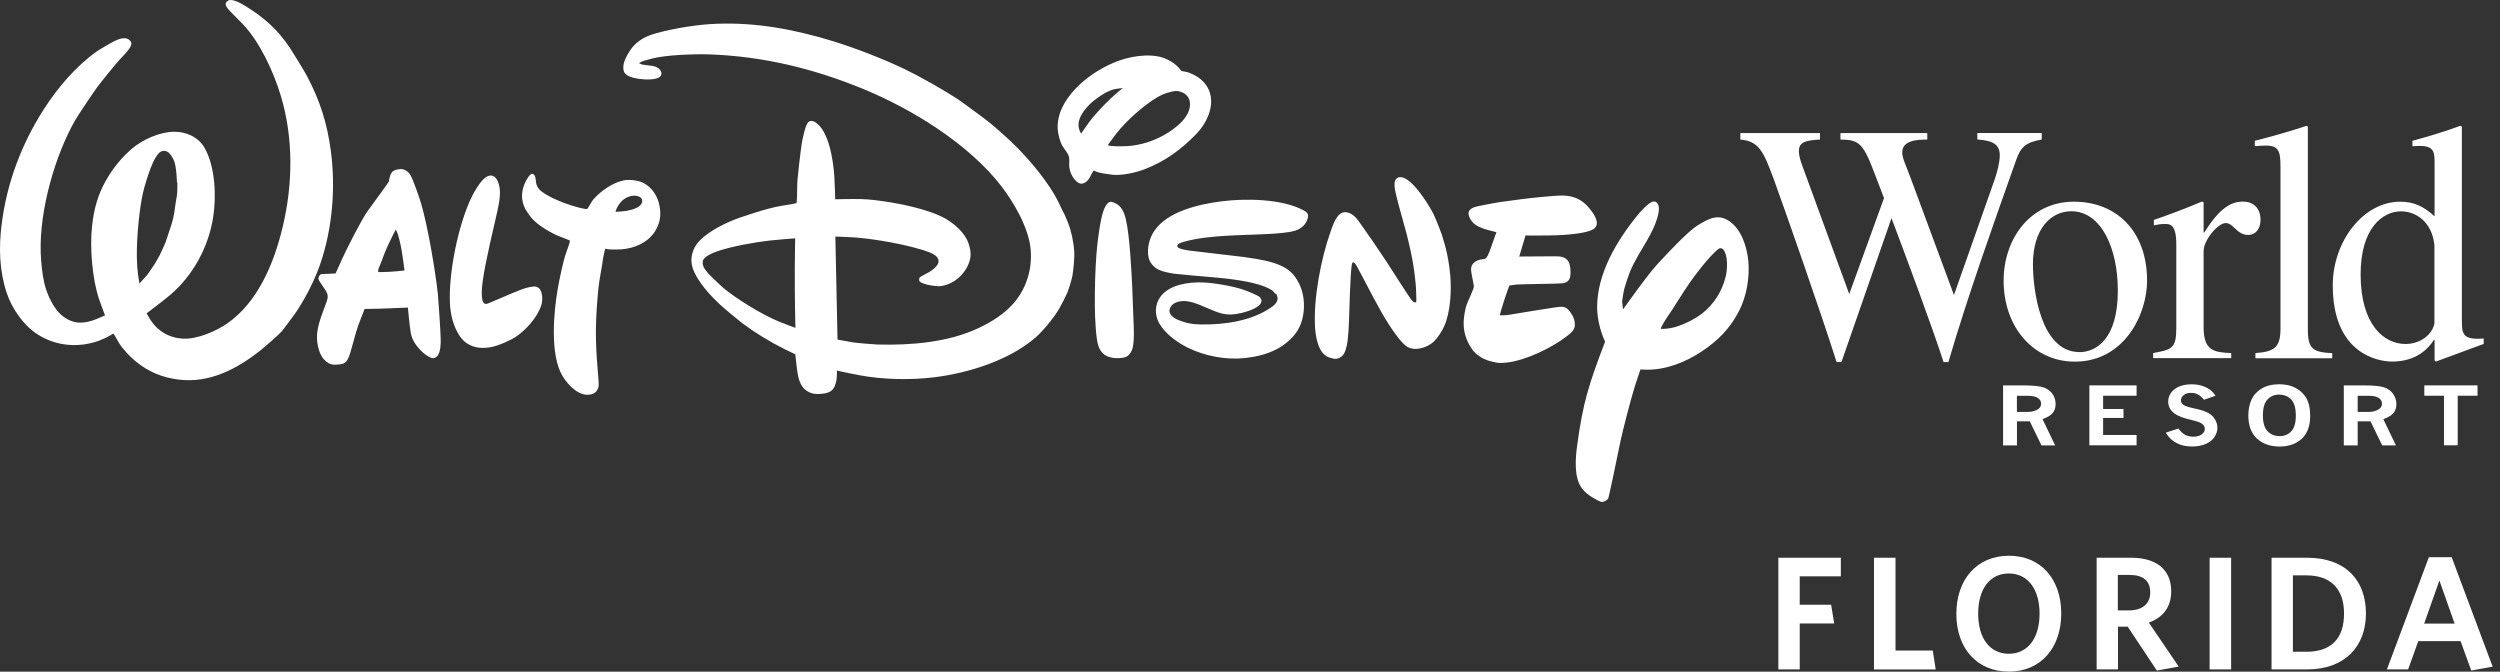 <svg width="268" height="72" viewBox="0 0 268 72" fill="none" xmlns="http://www.w3.org/2000/svg">
<rect x="0" y="0" width="268" height="72" fill="#333333" stroke="none"/>
<path d="M214.723 41.313H216.765C217.856 41.313 218.617 41.38 219.039 41.52C219.46 41.661 219.783 41.892 220.014 42.215C220.246 42.537 220.361 42.909 220.361 43.322C220.361 43.711 220.254 44.025 220.047 44.281C219.841 44.529 219.477 44.744 218.956 44.926L220.312 47.745H218.848L217.592 45.166H216.219V47.745H214.731V41.322L214.723 41.313ZM216.211 42.429V44.157H217.402C217.84 44.157 218.204 44.05 218.509 43.843C218.708 43.703 218.807 43.513 218.807 43.264C218.807 43.017 218.691 42.826 218.468 42.669C218.245 42.512 217.881 42.429 217.393 42.429H216.203H216.211Z" fill="white"/>
<path d="M223.982 41.313H229.042V42.421H225.454V43.843H227.637V44.802H225.454V46.629H229.042V47.737H223.982V41.313Z" fill="white"/>
<path d="M233.523 45.944C233.771 46.266 234.019 46.498 234.259 46.621C234.498 46.745 234.788 46.812 235.11 46.812C235.507 46.812 235.813 46.729 236.028 46.564C236.243 46.398 236.358 46.2 236.358 45.977C236.358 45.778 236.268 45.605 236.094 45.456C235.92 45.307 235.523 45.158 234.912 45.018C234.077 44.828 233.473 44.604 233.109 44.331C232.663 43.992 232.432 43.571 232.432 43.067C232.432 42.529 232.655 42.083 233.109 41.727C233.556 41.372 234.176 41.198 234.961 41.198C235.408 41.198 235.805 41.264 236.152 41.388C236.507 41.512 236.797 41.678 237.036 41.876C237.193 42.008 237.351 42.19 237.508 42.422L236.268 42.852C236.061 42.595 235.846 42.413 235.623 42.289C235.408 42.174 235.16 42.116 234.887 42.116C234.556 42.116 234.292 42.19 234.093 42.356C233.895 42.513 233.796 42.703 233.796 42.926C233.796 43.108 233.878 43.257 234.044 43.389C234.209 43.521 234.606 43.654 235.251 43.786C235.896 43.918 236.383 44.084 236.714 44.265C237.045 44.447 237.301 44.687 237.458 44.976C237.623 45.266 237.706 45.563 237.706 45.869C237.706 46.192 237.599 46.522 237.392 46.845C237.177 47.175 236.863 47.423 236.441 47.597C236.02 47.779 235.54 47.862 234.994 47.862C234.449 47.862 234.035 47.787 233.655 47.638C233.275 47.489 232.961 47.291 232.696 47.043C232.523 46.886 232.349 46.663 232.175 46.382L233.498 45.944H233.523Z" fill="white"/>
<path d="M244.187 41.188C244.898 41.188 245.469 41.288 245.899 41.494C246.469 41.759 246.899 42.131 247.205 42.627C247.502 43.123 247.651 43.768 247.651 44.57C247.651 45.653 247.354 46.471 246.75 47.033C246.147 47.587 245.353 47.868 244.369 47.868C243.385 47.868 242.567 47.587 241.947 47.017C241.335 46.446 241.021 45.62 241.021 44.537C241.021 43.884 241.145 43.297 241.393 42.776C241.525 42.486 241.732 42.222 242.013 41.974C242.286 41.726 242.608 41.536 242.98 41.403C243.352 41.271 243.749 41.205 244.187 41.205V41.188ZM244.336 42.296C243.832 42.296 243.41 42.47 243.08 42.817C242.749 43.164 242.583 43.735 242.583 44.537C242.583 45.339 242.757 45.884 243.088 46.231C243.418 46.579 243.857 46.752 244.377 46.752C244.898 46.752 245.295 46.579 245.618 46.24C245.948 45.901 246.114 45.339 246.114 44.553C246.114 43.685 245.915 43.073 245.51 42.718C245.196 42.445 244.807 42.304 244.336 42.304V42.296Z" fill="white"/>
<path d="M251.256 41.313H253.289C254.389 41.313 255.141 41.38 255.563 41.52C255.984 41.661 256.307 41.892 256.538 42.215C256.77 42.537 256.894 42.909 256.894 43.322C256.894 43.711 256.786 44.025 256.58 44.281C256.373 44.529 256.009 44.744 255.488 44.926L256.844 47.745H255.373L254.116 45.166H252.744V47.745H251.256V41.322V41.313ZM252.744 42.429V44.157H253.934C254.372 44.157 254.744 44.05 255.05 43.843C255.249 43.703 255.348 43.513 255.348 43.264C255.348 43.017 255.232 42.826 255.017 42.669C254.794 42.512 254.43 42.429 253.942 42.429H252.752H252.744Z" fill="white"/>
<path d="M259.878 41.313H265.591V42.421H263.466V47.737H261.995V42.421H259.887V41.313H259.878Z" fill="white"/>
<path d="M175.851 39.611C175.851 39.611 175.52 40.587 175.272 41.356C174.851 42.687 173.925 46.25 173.702 47.358C173.379 49.003 172.462 53.31 172.412 53.409C172.346 53.533 172.304 53.575 172.147 53.666C171.767 53.897 171.618 53.823 171.155 53.575C170.56 53.26 170.039 52.938 169.585 52.351C168.683 51.177 168.898 48.986 169.08 47.688C169.692 43.183 170.32 41.19 172.04 36.701C172.065 36.627 172.065 36.61 172.032 36.544C171.503 35.403 171.213 34.023 171.213 32.915C171.213 29.393 173.239 25.913 175.504 23.118C175.677 22.904 176.785 21.573 177.298 21.597C177.802 21.622 177.885 22.217 177.81 22.705C177.554 24.334 176.413 25.987 175.628 27.36C174.752 28.889 174.561 29.517 174.132 30.931C174.065 31.154 173.892 32.171 173.892 32.312C173.917 32.684 173.991 33.163 173.991 33.163C173.991 33.163 175.421 31.162 176.364 29.922C176.876 29.244 177.248 28.798 177.678 28.31C178.116 27.814 179.786 26.078 180.274 25.615C181.283 24.648 181.737 24.243 182.837 23.672C183.705 23.226 184.482 23.11 185.333 23.672C186.673 24.557 187.26 26.417 187.417 27.938C187.59 29.749 187.227 31.791 186.425 33.337C185.482 35.18 184.184 36.511 182.423 37.677C180.621 38.867 178.513 39.678 176.446 39.628C176.174 39.628 175.843 39.603 175.843 39.603M184.201 26.69C183.151 27.574 181.795 29.368 181.142 30.303C180.274 31.543 179.464 32.956 178.678 34.064C178.505 34.304 178.009 35.188 178.025 35.221C178.058 35.288 178.571 35.263 179.092 35.172C180.2 34.982 181.712 34.213 182.514 33.568C183.746 32.584 184.598 31.237 184.995 29.649C185.176 28.93 185.267 27.426 184.755 26.764C184.656 26.632 184.408 26.533 184.209 26.698M158.391 38.049C158.267 37.958 158.06 37.743 157.911 37.586C157.895 37.561 157.473 36.933 157.391 36.743C157.316 36.577 157.267 36.462 157.209 36.321C156.828 35.337 156.837 34.378 157.052 33.328C157.25 32.344 157.432 32.303 157.936 30.964C157.961 30.89 157.986 30.823 157.994 30.741C158.019 30.559 157.713 29.319 157.696 28.914C157.672 28.31 158.143 27.872 158.937 27.789C159.011 27.789 159.069 27.789 159.118 27.773C159.433 27.69 159.631 27.095 159.805 26.607C160.044 25.929 160.416 24.888 160.416 24.888C160.416 24.888 159.416 24.656 158.887 24.458C158.292 24.226 157.837 23.937 157.572 23.391C157.25 22.755 157.465 22.399 158.126 22.184C158.374 22.102 160.309 21.73 160.921 21.647C161.681 21.539 162.4 21.44 163.128 21.349C163.765 21.267 166.658 20.936 167.576 20.961C168.981 21.002 169.89 21.581 170.717 22.771C171.155 23.408 171.461 24.168 170.792 24.573C169.766 25.194 166.451 25.243 165.84 25.243C164.872 25.26 163.533 25.243 163.533 25.243L162.863 27.5C162.863 27.5 165.244 27.483 166.575 27.475C166.898 27.475 167.22 27.483 167.41 27.533C168.096 27.69 168.328 28.211 168.353 28.963C168.394 29.848 168.229 30.253 167.518 30.369C167.154 30.427 163.07 30.451 162.516 30.509C162.169 30.551 161.805 30.608 161.805 30.608C161.805 30.608 161.508 31.377 161.26 32.154C160.995 32.965 160.772 33.791 160.772 33.791C160.772 33.791 160.978 33.8 161.152 33.8C161.441 33.8 161.731 33.767 161.954 33.717C163.202 33.494 165.054 33.213 166.575 32.973C167.394 32.849 167.807 32.783 168.237 33.328C168.609 33.808 168.807 34.205 168.824 34.783C168.849 35.329 168.435 35.693 167.923 36.073C166.319 37.305 163.566 38.636 161.524 38.867C160.573 38.975 160.35 38.867 159.523 38.652C159.366 38.611 158.796 38.346 158.796 38.322C158.796 38.322 158.482 38.107 158.383 38.032M142.444 38.305C141.286 37.883 141.03 36.015 140.972 35.073C140.79 31.997 141.609 27.723 142.634 24.838C142.931 24.011 143.353 22.672 144.271 22.746C144.907 22.804 145.354 23.292 145.709 23.788C146.618 25.061 147.809 26.797 148.603 28.004C149.487 29.36 150.33 30.716 151.165 31.948C151.265 32.096 151.364 32.237 151.48 32.328C151.628 32.452 151.769 32.46 151.827 32.344C151.852 32.295 151.802 30.749 151.761 30.435C151.703 29.947 151.67 29.542 151.612 29.112C151.455 27.872 151.066 26.119 150.752 24.937C150.405 23.614 149.983 22.234 149.677 20.961C149.578 20.547 149.487 20.126 149.495 19.729C149.495 19.158 149.859 18.844 150.463 19.059C151.637 19.473 153.199 22.019 153.654 22.912C153.811 23.209 154.423 24.73 154.563 25.16C155.043 26.624 155.34 28.004 155.473 29.6C155.605 31.146 155.497 33.411 154.836 34.932C154.596 35.494 154.1 36.247 153.695 36.627C153.05 37.222 151.769 37.693 150.884 37.189C149.917 36.635 148.33 33.891 148.065 33.419C147.139 31.807 145.56 28.657 145.312 28.31C145.254 28.227 145.188 28.153 145.064 28.12C144.973 28.095 144.932 28.285 144.907 28.409C144.75 29.327 144.643 33.618 144.634 33.733C144.61 34.453 144.568 36.23 144.362 37.09C144.221 37.66 144.089 38.132 143.568 38.371C143.196 38.537 142.915 38.471 142.46 38.297M133.532 27.583C133.614 27.591 133.631 27.599 133.705 27.608C135.011 27.781 136.293 28.021 137.268 28.459C138.178 28.856 138.707 29.368 139.195 30.27C139.939 31.642 139.98 33.568 139.319 35.023C138.823 36.106 137.723 37.016 136.723 37.503C135.681 38.008 134.656 38.247 133.482 38.38C131.432 38.603 129.208 38.181 127.364 37.288C126.273 36.751 124.934 35.833 124.264 34.651C123.768 33.775 123.785 32.65 124.388 31.824C125.347 30.509 127.406 30.22 128.952 30.278C130.134 30.319 132.258 30.683 133.383 31.088C133.697 31.195 134.838 31.65 135.044 31.849C135.185 31.989 135.276 32.196 135.21 32.386C134.954 33.171 133.044 33.585 132.498 33.667C131.027 33.891 130.258 33.337 128.588 32.675C128.174 32.51 127.621 32.328 127.191 32.287C126.43 32.212 125.512 32.427 125.372 33.254C125.297 33.684 125.802 34.081 126.182 34.246C127.083 34.635 127.811 34.767 128.695 34.783C131.308 34.825 134.243 34.403 136.375 32.882C136.673 32.675 136.954 32.369 136.962 31.989C136.962 31.931 136.896 31.518 136.764 31.477C136.747 31.468 136.723 31.477 136.706 31.477C136.657 31.468 136.582 31.328 136.508 31.245C136.351 31.055 135.739 30.79 135.615 30.741C134.176 30.137 131.514 29.848 130.142 29.732C128.704 29.608 126.447 29.418 125.901 29.344C125.339 29.261 124.735 29.145 124.248 28.93C123.76 28.715 123.289 28.219 123.148 27.682C122.9 26.698 123.214 25.499 123.768 24.714C125.19 22.655 128.53 21.878 131.035 21.572C133.449 21.275 137.359 21.275 139.732 22.54C140.096 22.73 140.286 22.92 140.211 23.308C140.054 24.044 139.5 24.524 138.839 24.73C138.128 24.954 136.681 25.045 136.045 25.078C133.184 25.243 129.72 25.16 126.992 25.896C126.786 25.962 126.414 26.053 126.29 26.186C125.868 26.648 127.083 26.781 127.339 26.839C127.422 26.855 127.43 26.855 127.513 26.863L133.54 27.574L133.532 27.583ZM115.145 26.781C115.236 27.64 115.013 29.253 114.98 29.468C114.906 29.955 114.534 31.088 114.476 31.229C114.178 31.915 113.881 32.485 113.575 33.039C113.037 33.998 111.772 35.527 111.012 36.181C108.201 38.611 103.861 39.992 100.132 40.446C97.603 40.752 94.701 40.711 92.022 40.207C91.096 40.041 89.724 39.727 89.724 39.727C89.724 39.727 89.724 40.273 89.683 40.661C89.666 40.835 89.534 41.298 89.459 41.455C89.261 41.852 88.947 42.067 88.484 42.158C87.922 42.265 87.326 42.298 86.806 42.075C85.954 41.711 85.648 40.918 85.499 40C85.384 39.264 85.26 37.983 85.26 37.983C85.26 37.983 84.623 37.677 84.094 37.421C82.465 36.61 80.911 35.643 79.555 34.635C79.183 34.353 77.563 33.006 77.207 32.667C76.207 31.724 75.314 30.774 74.628 29.567C74.099 28.616 73.942 27.781 74.347 26.781C74.901 25.392 76.91 24.334 78.282 23.73C79.291 23.284 82.416 22.267 83.714 22.077C84.326 21.986 85.276 21.82 85.334 21.779C85.359 21.763 85.375 21.746 85.392 21.73C85.425 21.688 85.475 20.308 85.466 19.803C85.45 19.307 85.838 16.042 85.954 15.347C86.02 14.975 86.301 13.537 86.591 13.156C86.781 12.909 87.12 12.925 87.384 13.09C88.872 14.016 89.327 17.232 89.435 18.869C89.501 19.861 89.534 21.366 89.534 21.366C89.534 21.366 91.237 21.316 92.295 21.341C93.32 21.366 94.445 21.531 95.503 21.697C96.859 21.911 99.504 22.49 101.025 23.259C102.273 23.895 103.447 24.962 103.828 26.095C104.175 27.128 104.125 27.847 103.588 28.781C102.984 29.831 101.844 30.617 100.686 30.683C100.339 30.699 99.049 30.534 98.644 30.22C98.487 30.096 98.495 29.873 98.611 29.724C98.653 29.666 99.256 29.352 99.611 29.162C99.785 29.062 99.942 28.955 100.083 28.831C100.38 28.567 100.645 28.277 100.612 27.946C100.57 27.508 100.107 27.235 99.661 27.062C97.586 26.243 93.452 25.557 91.444 25.442C90.666 25.392 89.55 25.359 89.55 25.359L89.782 36.404C89.782 36.404 90.708 36.577 91.427 36.701C91.849 36.767 93.609 36.916 94.081 36.933C97.652 37.024 101.637 36.71 104.911 35.164C106.349 34.486 107.672 33.642 108.664 32.502C109.978 30.997 110.673 28.93 110.491 26.764C110.293 24.408 108.631 21.614 107.308 19.911C103.811 15.413 97.809 11.71 92.535 9.535C87.153 7.328 81.82 6.047 76.108 5.832C74.636 5.782 71.421 5.857 69.792 6.303C69.56 6.369 69.329 6.444 69.106 6.493C68.94 6.535 68.668 6.65 68.601 6.708C68.56 6.741 68.519 6.783 68.519 6.783C68.519 6.783 68.618 6.832 68.717 6.882C68.891 6.956 69.61 7.006 69.99 7.072C70.321 7.138 70.668 7.312 70.809 7.56C70.941 7.791 70.957 7.973 70.8 8.171C70.428 8.618 69.048 8.543 68.436 8.444C67.799 8.345 67.014 8.155 66.865 7.601C66.7 6.948 67.006 6.311 67.345 5.724C68.014 4.542 68.973 3.93 70.387 3.55C72.379 3.004 74.901 2.616 76.786 2.55C81.052 2.384 85.094 3.137 89.228 4.393C91.592 5.113 94.692 6.311 96.966 7.403C98.595 8.188 101.157 9.635 102.596 10.577C103.051 10.875 105.713 12.834 106.118 13.173C106.977 13.884 108.11 14.893 108.92 15.703C110.499 17.265 112.467 19.663 113.418 21.564C113.649 22.019 113.823 22.474 114.12 22.994C114.219 23.176 114.658 24.259 114.732 24.573C114.806 24.888 114.914 25.334 114.93 25.359C114.947 25.524 115.154 26.458 115.137 26.814M85.235 25.549C85.235 25.549 83.606 25.665 82.482 25.789C81.052 25.946 78.373 26.409 76.827 26.963C76.364 27.128 75.413 27.525 75.339 28.004C75.256 28.5 75.562 28.889 75.901 29.286C76.1 29.517 77.216 30.592 77.53 30.857C78.844 31.956 81.506 33.642 83.474 34.461C84.152 34.742 85.268 35.147 85.268 35.147C85.268 35.147 85.185 31.964 85.202 28.839C85.21 27.194 85.243 25.557 85.243 25.557M119.188 21.655C119.254 21.663 119.353 21.697 119.436 21.73C120.188 22.019 120.503 22.713 120.684 23.474C121.114 25.251 121.296 29.178 121.371 30.716C121.42 31.873 121.453 33.006 121.503 34.147C121.544 35.114 121.619 36.395 121.42 37.297C121.346 37.627 121.131 37.999 120.817 38.198C120.461 38.421 119.651 38.437 119.196 38.346C118.097 38.115 117.733 37.412 117.584 36.321C117.204 33.717 117.386 28.616 117.609 26.458C117.683 25.747 117.948 23.474 118.32 22.515C118.452 22.192 118.717 21.548 119.188 21.639M15.716 33.593C15.716 33.593 15.898 33.907 16.039 34.147C16.832 35.469 18.106 36.222 19.627 36.304C21.198 36.379 23.206 35.469 24.356 34.676C27.638 32.394 29.357 28.277 30.3 24.342C31.407 19.721 31.457 14.843 30.134 10.37C29.366 7.775 27.877 4.526 26.026 2.583C25.48 2.004 24.637 1.219 24.397 0.896C24.141 0.566 24.083 0.285 24.463 0.061C24.868 -0.17 25.744 0.309 26.191 0.574C28.349 1.88 29.754 3.186 31.035 5.063C31.358 5.542 32.656 7.667 32.887 8.114C34.334 10.85 35.078 13.231 35.475 16.248C35.979 20.093 35.657 24.458 34.326 28.31C33.747 30.005 32.846 31.741 31.912 33.204C31.697 33.551 30.333 35.379 30.167 35.56C29.696 36.056 28.539 37.057 28.001 37.495C25.298 39.661 22.372 41.083 19.172 40.694C17.411 40.479 15.964 39.892 14.551 38.743C14.005 38.305 13.096 37.371 12.724 36.71C12.492 36.288 12.195 35.767 12.153 35.767C12.112 35.759 11.955 35.866 11.781 35.982C11.632 36.081 10.996 36.379 10.665 36.503C8.466 37.321 6.003 37.131 3.985 35.817C2.514 34.866 1.274 33.064 0.728 31.427C-0.074 29.029 -0.148 26.508 0.191 23.937C0.753 19.564 2.324 15.413 4.68 11.743C6.16 9.428 8.086 7.146 10.376 5.509C10.64 5.319 12.037 4.509 12.319 4.377C12.839 4.137 13.526 3.906 13.922 4.335C14.129 4.559 14.129 4.732 13.972 5.03C13.732 5.485 13.104 6.088 12.765 6.46C12.459 6.783 10.773 8.858 10.425 9.337C10.037 9.858 8.317 12.429 8.094 12.826C5.928 16.579 4.2 22.531 4.366 27.145C4.399 28.095 4.539 29.476 4.754 30.369C5.044 31.576 5.763 33.213 6.837 33.973C7.97 34.775 9.028 34.734 10.384 34.188C10.748 34.039 11.26 33.808 11.26 33.808C11.26 33.808 10.864 32.791 10.607 32.03C9.896 29.906 9.607 26.533 9.872 24.21C10.086 22.3 10.508 20.845 11.368 19.324C12.062 18.117 12.98 16.926 14.137 15.943C15.253 14.992 17.031 14.165 18.593 14.124C19.891 14.091 21.239 14.653 21.925 15.843C23.107 17.902 23.19 21.143 22.851 23.284C22.347 26.516 20.668 29.55 18.254 31.609C17.386 32.344 15.708 33.593 15.708 33.593M18.965 19.497C18.965 19.497 18.932 18.538 18.841 18.001C18.775 17.546 18.684 17.207 18.469 16.86C18.238 16.48 18.056 16.24 17.684 16.182C17.221 16.116 16.973 16.43 16.684 16.877C16.303 17.48 15.923 18.613 15.7 19.332C15.377 20.349 15.237 20.977 15.063 22.135C14.782 24.028 14.493 27.26 14.799 29.459C14.857 29.84 14.948 30.393 14.948 30.393C14.948 30.393 15.402 29.881 15.741 29.517C15.882 29.36 16.56 28.343 16.626 28.236C16.741 28.029 17.056 27.492 17.105 27.384C17.171 27.268 17.659 26.219 17.75 25.971C17.916 25.499 18.155 24.78 18.337 24.201C18.767 22.862 18.693 22.374 18.974 20.895C19.007 20.721 19.032 19.497 18.998 19.497H18.974M35.979 29.302C35.979 29.302 36.384 28.385 36.707 27.69C37.037 26.954 38.724 23.565 39.427 22.606C40.204 21.531 41.684 19.514 41.692 19.448C41.725 19.225 41.775 18.828 41.981 18.505C42.147 18.257 42.543 18.15 42.932 18.125C43.353 18.1 43.8 18.414 43.998 18.77C44.37 19.439 45.007 21.349 45.139 21.804C45.883 24.342 46.677 29.096 46.941 31.534C47.008 32.171 47.222 35.511 47.239 36.263C47.256 36.792 47.239 37.669 46.933 38.099C46.826 38.264 46.611 38.404 46.404 38.396C46.123 38.396 45.553 37.999 45.313 37.768C44.627 37.123 44.172 36.47 44.031 35.668C43.907 34.965 43.725 32.973 43.725 32.973L40.749 33.089L39.088 33.122C39.088 33.122 38.931 33.51 38.807 33.833C38.526 34.519 38.278 35.213 38.17 35.602C37.955 36.379 37.533 37.925 37.434 38.173C37.219 38.677 37.037 38.975 36.55 39.041C36.004 39.115 35.624 39.148 35.235 38.934C34.491 38.528 34.152 37.669 34.028 36.776C33.805 35.263 34.417 34.039 35.045 32.245C35.309 31.485 34.946 31.237 34.318 30.253C34.235 30.129 34.152 29.988 34.136 29.898C34.119 29.79 34.21 29.534 34.351 29.426C34.392 29.393 34.408 29.385 34.483 29.385L35.987 29.311L35.979 29.302ZM40.551 29.162C40.551 29.162 40.816 29.162 41.08 29.162C41.931 29.162 43.362 28.996 43.362 28.996C43.362 28.996 43.205 27.74 43.072 26.938C42.981 26.409 42.915 26.07 42.8 25.648C42.75 25.458 42.618 24.921 42.477 24.706C42.452 24.664 42.419 24.615 42.419 24.615C42.419 24.615 41.725 25.954 41.336 26.872C41.03 27.608 40.873 28.161 40.658 28.599C40.609 28.707 40.551 28.848 40.543 28.971C40.543 29.054 40.543 29.162 40.543 29.162M57.441 30.724C57.441 30.724 57.54 30.749 57.59 30.774C58.193 31.038 58.193 32.121 58.053 32.634C57.656 33.981 56.383 35.37 55.366 36.056C54.762 36.47 53.514 37.04 52.621 37.214C51.232 37.478 50 37.115 49.256 35.982C48.587 34.965 48.289 33.7 48.231 32.518C48.082 29.12 49.149 24.143 50.471 21.308C50.653 20.928 51.521 19.15 52.332 18.869C53.133 18.588 53.489 19.53 53.572 20.241C53.679 21.151 53.382 22.358 53.158 23.333C52.753 25.036 52.166 27.707 52.026 28.476C51.877 29.286 51.546 31.014 51.67 31.898C51.736 32.361 51.819 32.609 52.175 32.576C52.34 32.559 54.622 31.518 55.862 31.047C56.333 30.873 56.912 30.683 57.441 30.724ZM69.965 20.432C70.486 21.085 70.718 21.845 70.776 22.68C70.834 23.523 70.561 24.342 70.089 24.987C69.287 26.086 67.94 26.632 66.584 26.731C66.402 26.748 65.294 26.773 65.013 26.69C64.964 26.673 64.931 26.657 64.898 26.657C64.865 26.657 64.683 27.417 64.65 27.69C64.526 28.616 64.385 29.277 64.269 30.013C64.178 30.6 64.112 31.22 64.063 31.84C63.757 35.469 63.864 37.264 64.162 40.818C64.178 41.033 64.195 41.29 64.162 41.438C64.079 41.86 63.823 42.158 63.401 42.265C62.153 42.596 60.954 41.356 60.334 40.364C58.904 38.049 59.375 33.312 59.789 30.972C59.954 30.005 60.4 27.855 60.698 27.078C60.863 26.665 61.12 25.847 61.103 25.805C61.087 25.764 60.433 25.516 59.83 25.284C59.607 25.202 58.846 24.805 58.524 24.598C57.854 24.185 57.399 23.838 56.936 23.317C56.796 23.151 56.325 22.457 56.258 22.3C55.886 21.457 55.862 20.713 56.192 19.811C56.275 19.58 56.738 18.605 57.052 18.638C57.49 18.679 57.399 19.415 57.515 19.795C57.556 19.927 57.672 20.142 57.771 20.258C58.391 20.985 60.458 21.787 61.31 22.044C61.434 22.077 62.757 22.49 62.955 22.391C63.005 22.366 63.252 21.92 63.418 21.647C63.509 21.498 63.6 21.382 63.707 21.267C64.509 20.398 65.7 19.58 66.882 19.332C67.403 19.225 68.436 19.316 68.949 19.605C69.064 19.671 69.453 19.828 69.941 20.398M66.038 22.705C66.931 22.655 67.485 22.606 68.18 22.308C68.56 22.143 69.006 21.771 68.791 21.324C68.659 21.052 68.188 20.952 67.915 20.977C66.981 21.043 66.311 21.721 65.989 22.639C65.981 22.672 65.989 22.705 66.047 22.705M117.245 18.29C117.105 18.448 116.948 18.82 116.791 19.084C116.7 19.225 116.543 19.415 116.443 19.489C116.071 19.754 115.765 19.77 115.418 19.464C114.922 19.026 114.633 18.348 114.616 17.687C114.616 17.398 114.658 17.083 114.6 16.835C114.509 16.43 114.104 16.009 113.881 15.62C113.616 15.157 113.418 14.355 113.385 13.834C113.294 12.214 114.145 10.734 115.253 9.552C116.369 8.37 117.824 7.378 119.42 6.708C120.916 6.072 123.115 5.65 124.76 6.212C125.297 6.402 126.042 6.857 126.422 7.328C126.496 7.427 126.571 7.543 126.645 7.593C126.719 7.642 126.91 7.659 127.058 7.684C127.587 7.775 128.34 8.171 128.654 8.444C129.274 8.973 129.613 9.494 129.77 10.23C130.084 11.726 129.224 13.363 128.249 14.355C126.571 16.075 124.917 17.273 122.768 18.117C121.834 18.489 120.362 18.828 119.287 18.737C118.957 18.712 118.618 18.621 118.287 18.596C118.122 18.58 117.526 18.423 117.452 18.381C117.369 18.323 117.27 18.266 117.254 18.29M120.825 15.67C122.23 15.57 123.553 15.165 124.768 14.488C125.967 13.818 127.736 12.503 127.554 10.966C127.497 10.47 127.174 10.089 126.761 9.916C126.223 9.684 125.942 9.726 125.264 9.916C124.768 10.065 124.545 10.155 124.074 10.42C122.693 11.222 120.742 12.933 119.684 14.297C119.436 14.62 119.188 14.983 118.998 15.223C118.874 15.372 118.783 15.513 118.791 15.554C118.833 15.711 120.279 15.694 120.825 15.661M115.889 14.339C115.889 14.339 116.352 13.644 116.749 13.107C117.46 12.14 118.742 10.8 119.717 9.974C120.015 9.726 120.362 9.436 120.362 9.436C120.362 9.436 119.816 9.494 119.502 9.552C118.766 9.693 117.692 10.412 117.154 10.875C116.261 11.635 115.286 12.875 115.724 13.967C115.79 14.124 115.889 14.33 115.889 14.33" fill="white"/>
<path d="M218.873 14.257H211.97V14.951C213.153 15.059 214.376 15.208 214.376 16.63C214.376 17.398 214.095 18.49 213.822 19.259L209.465 31.626L204.861 19.192C204.34 17.77 203.918 16.968 203.918 16.348C203.918 15.034 205.522 14.96 206.605 14.96V14.265H197.296V14.96C199.14 14.993 199.669 15.216 200.818 18.242L201.967 21.234L198.239 31.519L193.22 17.803C193.047 17.332 192.84 16.712 192.84 16.2C192.84 15.249 193.535 15.034 195.105 14.96V14.265H186.565V14.96C188.55 15.141 189.037 16.2 190.153 19.225C191.476 22.871 195.105 33.23 196.883 38.81H197.404L202.769 23.384C204.265 27.36 207.126 35.016 208.349 38.81H208.87C210.929 31.775 213.715 23.962 216.121 17.183C216.608 15.761 217.17 15.249 218.873 14.96V14.265V14.257Z" fill="white"/>
<path d="M222.321 21.621C217.65 21.621 214.789 25.598 214.789 30.087C214.789 35.014 217.931 38.767 222.428 38.767C227.727 38.767 230.166 33.699 230.166 30.087C230.166 24.796 226.892 21.621 222.321 21.621ZM222.916 37.742C218.733 37.742 217.931 31.029 217.931 28.334C217.931 24.539 219.849 22.646 222.048 22.646C225.256 22.646 227.033 26.623 227.033 31.145C227.033 36.361 224.693 37.75 222.916 37.75V37.742Z" fill="white"/>
<path d="M233.291 35.336C233.291 37.378 232.737 37.486 230.819 37.849V38.395H239.186V37.849C237.408 37.775 236.226 37.635 236.226 35.113V26.904C236.226 25.738 237.764 23.911 238.599 23.911C239.434 23.911 239.781 25.184 241.004 25.184C241.839 25.184 242.327 24.49 242.327 23.58C242.327 22.373 241.633 21.613 240.442 21.613C239.12 21.613 237.929 22.34 236.292 24.928H236.226V21.679L236.052 21.605C234.341 22.332 232.597 22.993 230.894 23.572V24.159C231.208 24.085 231.588 24.01 232.076 24.01C232.63 24.01 233.299 24.043 233.299 26.201V35.32L233.291 35.336Z" fill="white"/>
<path d="M241.79 38.404H250.016V37.859C247.99 37.751 247.403 37.454 247.403 35.346V13.562L247.263 13.487C245.411 14.107 243.567 14.62 241.715 15.091V15.678C242.137 15.645 242.451 15.604 242.898 15.604C244.253 15.604 244.468 16.191 244.468 17.828V35.222C244.468 37.23 243.84 37.702 241.781 37.851V38.396L241.79 38.404Z" fill="white"/>
<path d="M266.252 36.288C263.913 36.47 263.913 35.742 263.913 34.246V13.562L263.739 13.487C262.069 14.107 260.358 14.62 258.613 15.091V15.678C258.895 15.645 259.242 15.645 259.448 15.645C260.986 15.645 260.986 16.414 260.986 17.505V23.193C259.837 22.135 258.787 21.622 257.291 21.622C253.389 21.622 250.073 25.814 250.073 30.592C250.073 38.032 255.059 38.76 256.423 38.76C259.002 38.76 260.292 37.412 260.92 36.429H260.986V38.653L261.127 38.76C262.978 38.066 264.582 37.487 266.252 36.867V36.28V36.288ZM260.97 34.684C260.689 35.999 259.333 36.875 257.869 36.875C255.571 36.875 253.058 34.833 253.058 29.402C253.058 24.441 255.431 22.656 257.382 22.656C259.019 22.656 260.73 23.821 260.97 26.301V34.693V34.684Z" fill="white"/>
<path d="M192.931 61.791V64.825H196.296L196.626 66.834H192.931V71.761H190.641V59.79H197.337V61.782H192.931V61.791Z" fill="white"/>
<path d="M200.892 71.761V59.79H203.199V69.735H207.192L207.506 71.769H200.892V71.761Z" fill="white"/>
<path d="M215.327 71.992C211.929 71.992 209.721 69.496 209.721 65.8C209.721 62.105 211.945 59.575 215.36 59.575C218.774 59.575 220.965 62.072 220.965 65.767C220.965 69.463 218.757 72.001 215.327 72.001V71.992ZM215.343 61.477C213.293 61.477 212.061 63.163 212.061 65.784C212.061 68.404 213.293 70.083 215.343 70.083C217.393 70.083 218.642 68.396 218.642 65.784C218.642 63.171 217.393 61.477 215.343 61.477Z" fill="white"/>
<path d="M233.556 71.455L231.216 71.885L228.091 67.181H227.05V71.761H224.76V59.79H228.471C231.142 59.79 232.754 61.055 232.754 63.378C232.754 65.114 231.836 66.205 230.356 66.743L233.548 71.447L233.556 71.455ZM228.298 61.634H227.033V65.436H228.199C229.621 65.436 230.505 64.759 230.505 63.51C230.505 62.262 229.745 61.634 228.298 61.634Z" fill="white"/>
<path d="M247.312 71.761H243.51V59.79H247.312C251.479 59.79 253.629 62.237 253.629 65.759C253.629 69.281 251.388 71.761 247.312 71.761ZM247.296 61.675H245.8V69.868H247.255C249.768 69.868 251.281 68.586 251.281 65.775C251.281 62.965 249.685 61.683 247.288 61.683L247.296 61.675Z" fill="white"/>
<path d="M264.921 71.886L263.772 68.728H259.242L258.15 71.762H255.877L260.374 59.733H262.821L267.211 71.465L264.921 71.878V71.886ZM261.499 62.238L259.87 66.851H263.136L261.507 62.238H261.499Z" fill="white"/>
<path d="M239.177 59.79H236.871V71.761H239.177V59.79Z" fill="white"/>
</svg>
